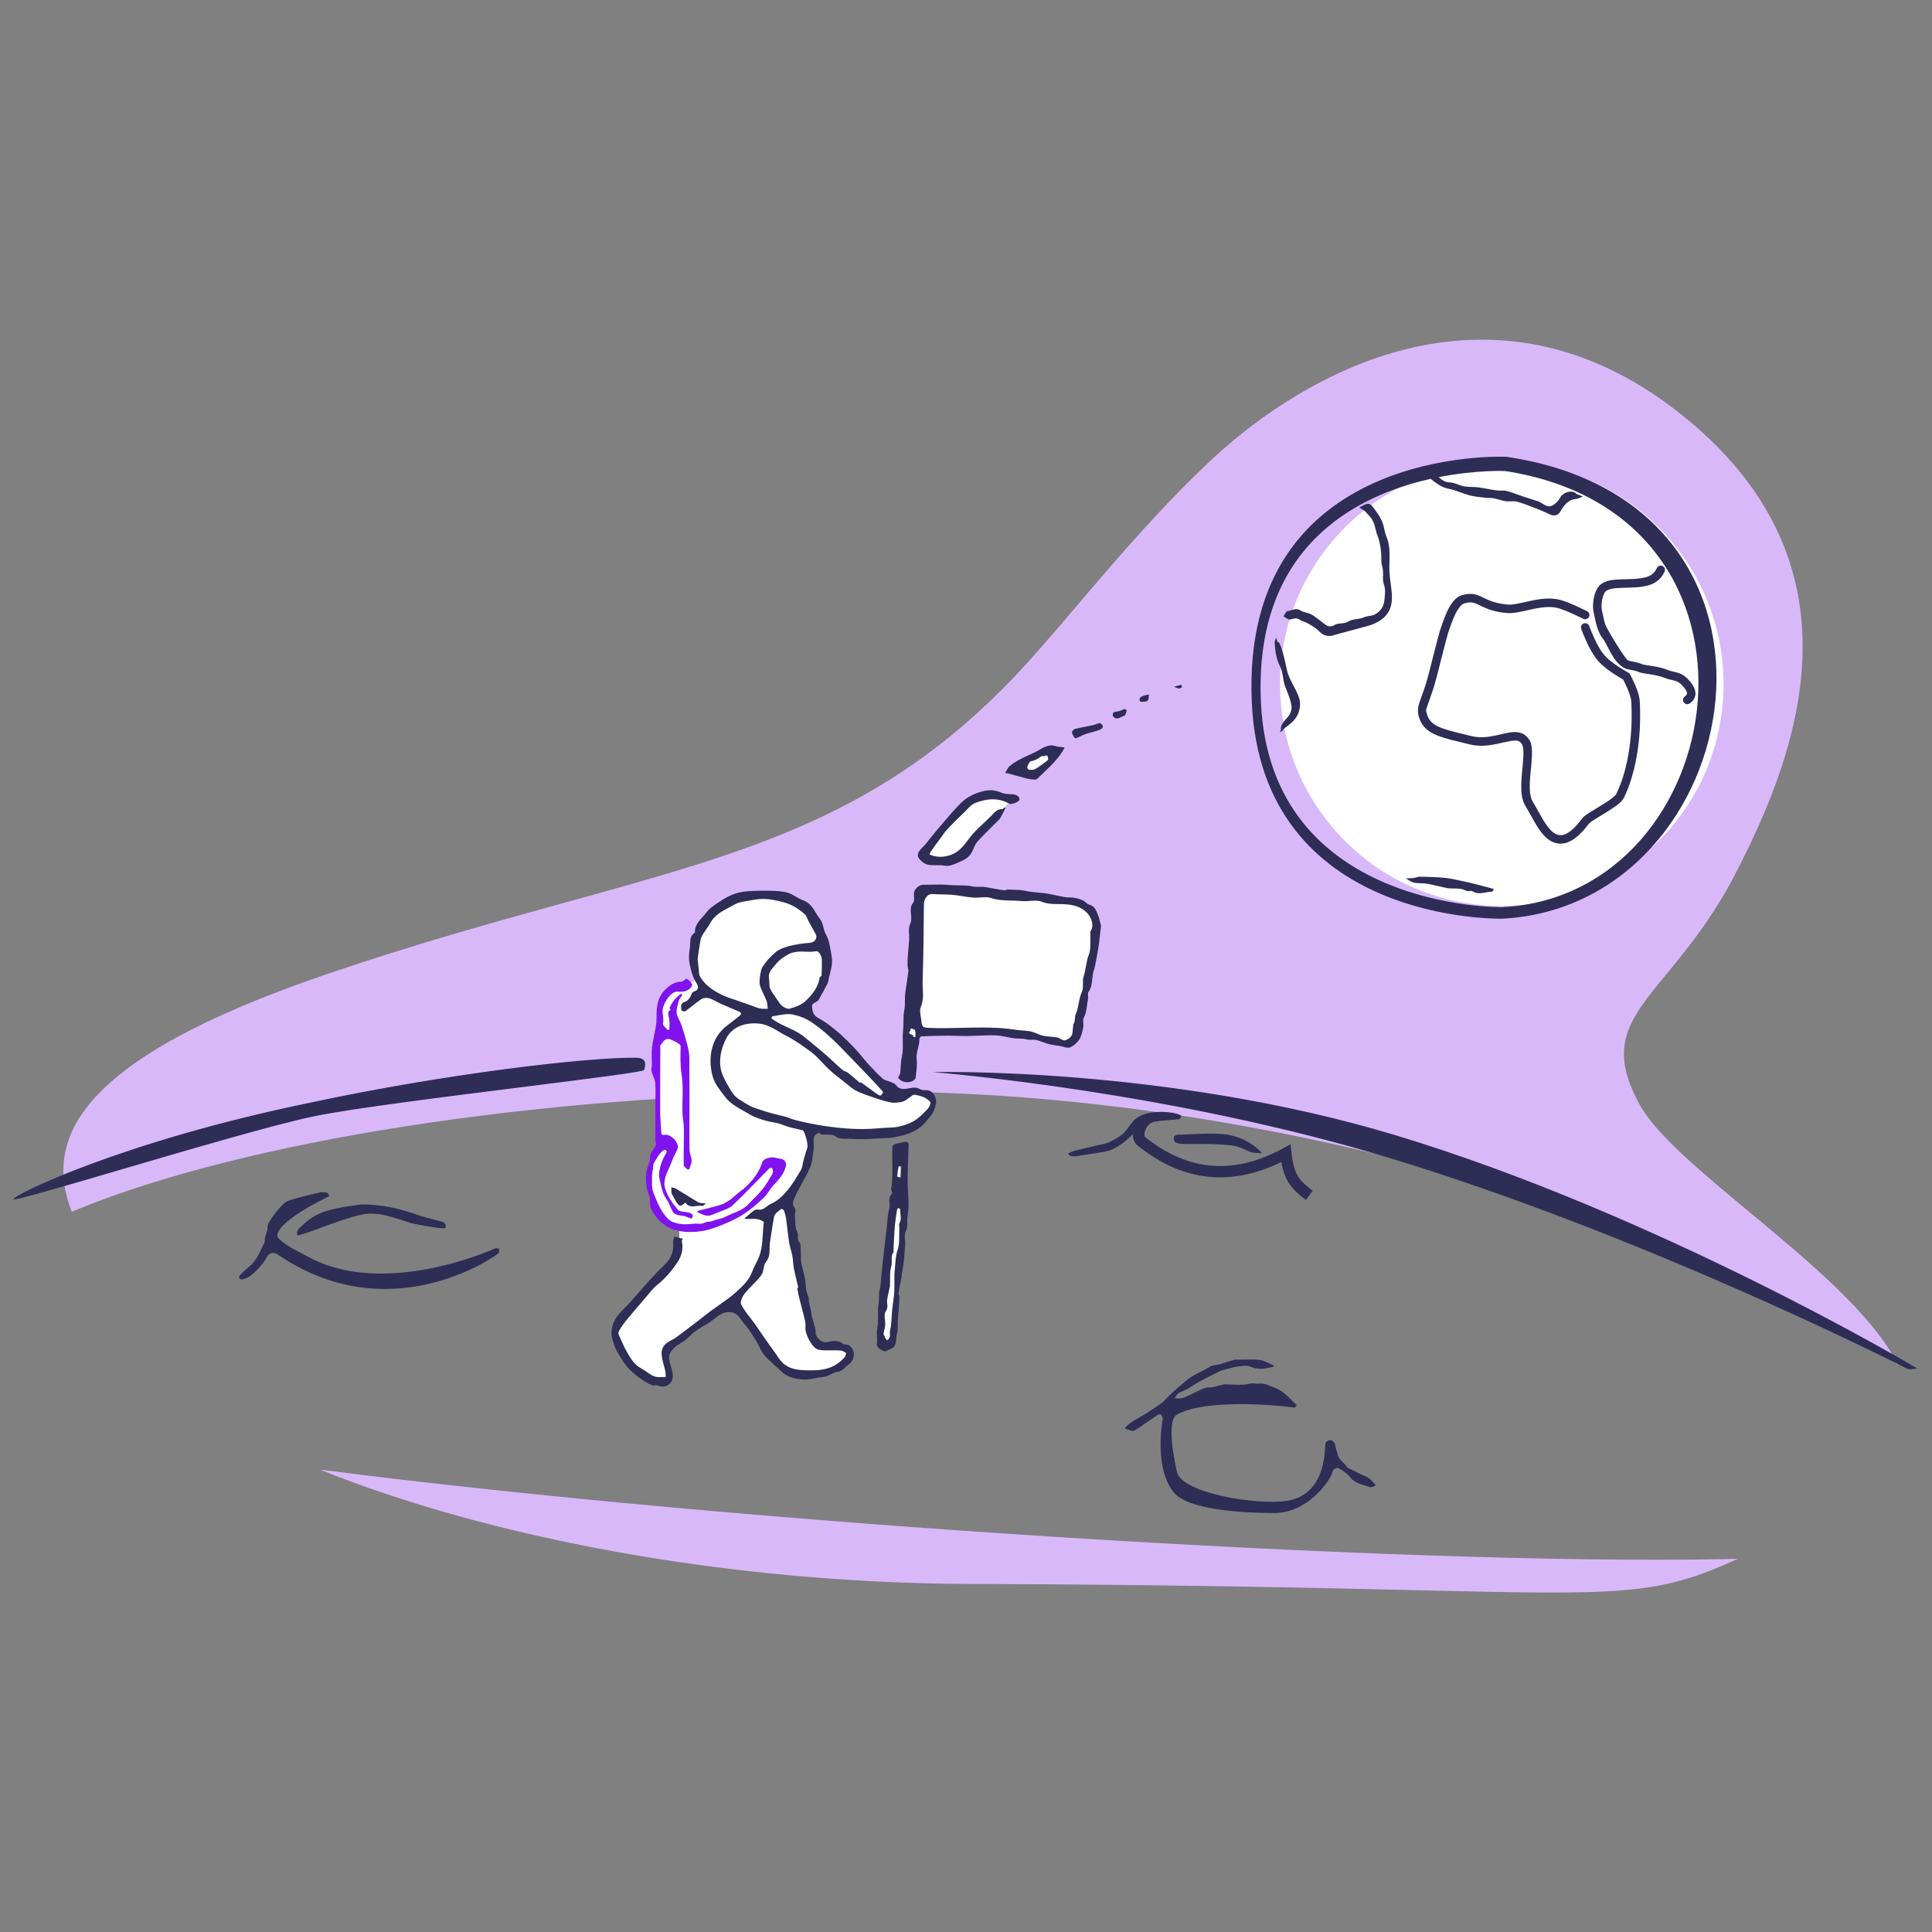 <svg width="180" height="180" viewBox="0 0 180 180" fill="none" xmlns="http://www.w3.org/2000/svg">
<rect x="0" y="0" width="180" height="180" fill="#808080" stroke="none"/>
<path d="M161.677 81.418C167.758 69.687 174.056 52.308 156.42 38.443C138.783 24.577 121.365 35.013 113.172 42.558C108.444 46.912 104.141 51.962 100.372 56.385C98.175 58.963 96.16 61.328 94.348 63.217C82.141 75.948 69.87 79.335 52.757 84.059C46.086 85.901 38.679 87.945 30.254 90.826C7.326 98.665 4.027 106.041 6.682 112.897C7.532 112.541 8.424 112.188 9.354 111.841C24.838 106.066 51.227 101.71 81.848 101.71C120.949 101.71 161.613 115.839 176.828 127.157C174.509 122.493 168.49 117.493 162.981 112.916C158.496 109.19 154.348 105.744 152.809 102.989C149.728 97.473 151.782 94.979 155.26 90.754C157.174 88.43 159.519 85.582 161.677 81.418Z" fill="#D9B8FA"/>
<path d="M161.903 145.234L161.696 145.239L160.784 145.258C130.371 145.846 68.85 141.962 29.822 136.923C29.821 136.923 29.82 136.923 29.82 136.922L29.815 136.922C29.817 136.923 29.819 136.923 29.822 136.923C45.486 143.243 67.718 147.508 90.534 147.574C109.411 147.627 122.377 147.931 131.654 148.149C151.131 148.605 154.343 148.681 161.847 145.26L161.903 145.234Z" fill="#D9B8FA"/>
<path fill-rule="evenodd" clip-rule="evenodd" d="M83.662 107.006L84.408 107.054L83.303 124.766L82.771 125.436L81.953 124.875L83.662 107.006Z" fill="white"/>
<ellipse cx="139.919" cy="63.745" rx="20.659" ry="20.659" fill="white"/>
<path fill-rule="evenodd" clip-rule="evenodd" d="M85.837 83.877C85.837 83.877 85.791 82.692 87.204 82.622C88.615 82.552 100.145 83.877 100.145 83.877C100.145 83.877 102.627 84.234 102.217 87.022C101.806 89.81 100.308 96.235 100.308 96.235C100.308 96.235 100.484 97.334 98.683 97.043C96.881 96.751 91.532 95.36 85.837 96.243C85.837 96.243 84.897 96.353 84.924 100.353L84.408 100.258C84.408 100.258 85.161 84.999 85.837 83.877Z" fill="white"/>
<path fill-rule="evenodd" clip-rule="evenodd" d="M94.3 74.443C94.3 74.443 94.412 74.324 94.3 74.443C93.848 74.928 93.463 75.36 93.216 75.671C92.032 77.159 90.447 78.57 89.807 79.648C89.807 79.648 86.973 80.939 85.838 79.597C85.838 79.597 88.441 76.183 90.506 74.657C90.506 74.657 92.512 73.67 94.3 74.443ZM96.501 72.166L94.405 71.558C94.405 71.558 96.53 70.234 97.708 69.732L98.683 69.997C98.683 69.997 97.675 70.982 96.501 72.166C96.501 72.166 96.471 72.198 96.501 72.166Z" fill="white"/>
<path fill-rule="evenodd" clip-rule="evenodd" d="M61.71 128.959C61.71 128.959 58.024 128.142 57.147 123.927C57.147 123.927 57.818 122.711 60.452 119.896C60.452 119.896 63.782 117.758 63.234 114.369C63.234 114.369 59.601 113.428 60.816 107.908L61.591 106.494C61.591 106.494 60.733 100.366 61.46 96.738C61.46 96.738 60.788 92.11 63.587 91.778C63.587 91.778 64.764 91.605 64.894 91.144C64.894 91.144 63.17 86.369 68.218 84.054C73.264 81.74 77.19 85.726 77.032 89.975C77.032 89.975 76.595 92.883 74.814 94.184C74.814 94.184 78.639 96.577 80.768 99.722C80.768 99.722 83.149 102.191 84.195 101.775C84.195 101.775 87.386 101.705 86.952 102.821C86.518 103.935 86.212 105.532 81.54 105.775C81.54 105.775 77.022 105.196 75.844 105.163L75.016 104.873C75.016 104.873 76.036 107.035 74.927 109.097C73.818 111.157 73.012 111.871 73.131 112.271L75.587 123.755C75.587 123.755 75.41 125.694 77.58 125.354C79.751 125.013 79.175 126.339 78.743 126.656C78.31 126.975 74.733 130.034 71.731 126.133C68.729 122.231 68.288 121.429 68.288 121.429L62.285 125.632C62.285 125.632 61.818 126.085 62.158 127.14C62.158 127.14 62.807 128.703 61.71 128.959Z" fill="white"/>
<path fill-rule="evenodd" clip-rule="evenodd" d="M116.627 65.419C115.556 41.381 140.299 42.551 140.352 42.559C169.893 46.928 162.862 84.405 139.968 85.591C139.952 85.591 117.55 86.161 116.627 65.419ZM117.475 65.39C116.83 50.912 126.372 46.157 133.302 44.61C133.325 44.634 133.356 44.661 133.391 44.689C133.868 45.068 134.34 45.417 134.98 45.54C135.356 45.612 135.719 45.744 136.083 45.875C136.363 45.977 136.644 46.078 136.931 46.153C137.311 46.252 137.706 46.296 138.1 46.34L138.1 46.34C138.213 46.352 138.327 46.365 138.44 46.379C138.544 46.392 138.651 46.393 138.757 46.393C138.891 46.394 139.024 46.395 139.153 46.42C139.324 46.454 139.492 46.502 139.66 46.55C139.868 46.609 140.076 46.669 140.288 46.7C140.439 46.723 140.595 46.715 140.751 46.707C140.937 46.698 141.123 46.689 141.297 46.731C141.753 46.843 142.196 47.016 142.638 47.187C142.7 47.211 142.763 47.235 142.825 47.259L142.924 47.298C143.392 47.478 143.863 47.659 144.308 47.888C144.735 48.107 145.133 48.064 145.361 47.681C145.707 47.097 146.071 46.554 146.842 46.483C146.992 46.469 147.137 46.405 147.282 46.342C147.348 46.313 147.414 46.284 147.48 46.26L147.401 46.229L147.4 46.228L147.4 46.228C147.209 46.153 147.019 46.078 146.829 46.001C146.825 46 146.826 45.99 146.827 45.98C146.828 45.968 146.829 45.955 146.824 45.951C146.364 45.615 145.601 45.89 145.343 46.385C145.185 46.69 144.879 46.992 144.566 47.124C144.247 47.26 143.978 47.092 143.694 46.914C143.576 46.841 143.456 46.766 143.329 46.71C142.784 46.547 142.292 46.386 141.803 46.221C141.649 46.169 141.496 46.113 141.343 46.058C141.017 45.94 140.692 45.821 140.357 45.738C140.19 45.697 140.012 45.7 139.833 45.703C139.694 45.705 139.555 45.707 139.419 45.689C139.151 45.651 138.885 45.602 138.618 45.553C138.323 45.498 138.027 45.443 137.73 45.405C137.532 45.38 137.331 45.374 137.129 45.368C136.802 45.359 136.476 45.35 136.175 45.257C136.065 45.223 135.958 45.184 135.852 45.145C135.573 45.042 135.298 44.94 134.972 44.936C134.684 44.931 134.347 44.733 134.124 44.524C134.096 44.497 134.068 44.474 134.041 44.455C137.55 43.764 140.222 43.882 140.238 43.885C166.948 48.02 161.45 83.406 139.968 84.519C139.953 84.52 118.342 84.853 117.475 65.39ZM57.217 125.295L57.24 125.36C57.379 125.767 57.615 126.14 57.859 126.523C57.954 126.673 58.05 126.825 58.142 126.98C58.201 127.053 58.255 127.124 58.306 127.192L58.307 127.192C58.4 127.316 58.487 127.431 58.59 127.531C59.241 128.166 59.952 128.722 60.797 129.076C60.854 129.1 60.927 129.086 61 129.072C61.073 129.058 61.145 129.044 61.202 129.068C61.961 129.404 62.714 128.973 62.684 128.136C62.673 127.849 62.587 127.565 62.501 127.279C62.44 127.08 62.38 126.88 62.344 126.678C62.308 126.468 62.345 126.199 62.453 126.02C62.737 125.55 63.187 125.264 63.661 124.986C63.885 124.854 64.075 124.668 64.266 124.481L64.266 124.48L64.267 124.48C64.416 124.334 64.565 124.188 64.731 124.067C64.995 123.875 65.275 123.707 65.555 123.538L65.555 123.538C65.76 123.415 65.966 123.291 66.164 123.159C66.301 123.067 66.429 122.966 66.558 122.864L66.558 122.864L66.558 122.864C66.86 122.624 67.162 122.384 67.571 122.282C68.09 122.153 68.631 122.317 68.94 122.8C69.072 123.006 69.229 123.197 69.386 123.388C69.506 123.533 69.625 123.678 69.734 123.83C69.997 124.198 70.245 124.579 70.477 124.968C70.57 125.124 70.651 125.289 70.732 125.454C70.873 125.74 71.013 126.025 71.214 126.259C71.488 126.578 71.803 126.861 72.119 127.145C72.333 127.337 72.548 127.53 72.75 127.734C73.319 128.309 74.053 128.46 74.795 128.523C75.176 128.555 75.562 128.48 75.939 128.407C76.175 128.361 76.407 128.316 76.633 128.298C76.932 128.275 77.169 128.157 77.403 128.041C77.62 127.934 77.834 127.828 78.089 127.802C78.328 127.778 78.549 127.575 78.77 127.373C78.869 127.282 78.968 127.192 79.068 127.117C79.701 126.646 79.722 125.772 79.089 125.328C79.024 125.283 78.928 125.279 78.833 125.276C78.735 125.272 78.637 125.268 78.576 125.218C78.088 124.82 77.567 124.926 77.033 125.041C76.561 125.143 75.987 124.621 75.994 124.141C75.997 123.946 75.945 123.748 75.893 123.554C75.88 123.504 75.867 123.454 75.855 123.404C75.825 123.281 75.787 123.159 75.749 123.037C75.681 122.818 75.614 122.6 75.592 122.378C75.573 122.183 75.525 121.994 75.478 121.806C75.415 121.559 75.353 121.312 75.354 121.048C75.355 120.89 75.294 120.734 75.232 120.576L75.232 120.576C75.187 120.459 75.141 120.342 75.119 120.223C75.088 120.052 75.076 119.876 75.063 119.701C75.05 119.519 75.037 119.338 75.003 119.159C74.957 118.919 74.897 118.681 74.837 118.443C74.768 118.174 74.7 117.905 74.653 117.632C74.618 117.43 74.618 117.222 74.618 117.014C74.618 116.879 74.618 116.744 74.608 116.609C74.603 116.531 74.602 116.445 74.602 116.359C74.601 116.116 74.6 115.866 74.478 115.728C74.328 115.559 74.335 115.383 74.341 115.204C74.347 115.055 74.352 114.903 74.267 114.751C74.106 114.46 74.096 114.082 74.087 113.708V113.707C74.084 113.567 74.08 113.427 74.069 113.293C74.061 113.199 74.072 113.094 74.083 112.991C74.102 112.816 74.12 112.645 74.042 112.545C73.756 112.181 73.921 111.819 74.043 111.551L74.063 111.506C74.262 111.063 74.499 110.637 74.736 110.211L74.736 110.211C74.99 109.754 75.244 109.298 75.452 108.821C75.645 108.377 75.706 107.87 75.766 107.373L75.766 107.373L75.766 107.372L75.766 107.372L75.766 107.372L75.766 107.372L75.767 107.372L75.767 107.372L75.767 107.372C75.779 107.272 75.791 107.173 75.804 107.075C75.827 106.898 75.821 106.715 75.814 106.534V106.534C75.807 106.331 75.799 106.129 75.834 105.933C75.858 105.795 76.048 105.676 76.21 105.575C76.234 105.56 76.257 105.545 76.28 105.531C76.296 105.52 76.333 105.553 76.377 105.591C76.428 105.637 76.49 105.69 76.541 105.697C76.688 105.716 76.848 105.714 77.007 105.713C77.316 105.71 77.621 105.707 77.815 105.854C78.163 106.118 78.528 106.104 78.876 106.091C79.02 106.085 79.161 106.08 79.297 106.094C80.058 106.175 80.834 106.127 81.61 106.079L81.61 106.079L81.61 106.079L81.61 106.079L81.61 106.079L81.611 106.079L81.611 106.079L81.611 106.079L81.611 106.079L81.611 106.079L81.611 106.079L81.612 106.079L81.612 106.079L81.612 106.079L81.612 106.079L81.612 106.079L81.612 106.079L81.612 106.079L81.613 106.079L81.613 106.079L81.613 106.079C81.917 106.06 82.221 106.042 82.523 106.031C82.724 106.024 82.926 106.016 83.124 105.984C84.107 105.825 85.073 105.596 85.851 104.931C86.091 104.726 86.292 104.475 86.494 104.225C86.578 104.12 86.663 104.015 86.75 103.914C86.982 103.644 87.069 103.336 87.168 102.985C87.35 102.334 86.944 101.518 86.24 101.57C85.951 101.592 85.755 101.501 85.522 101.389C85.383 101.322 85.196 101.321 85.036 101.339C84.925 101.352 84.813 101.373 84.702 101.394C84.25 101.48 83.803 101.566 83.44 101.058C83.364 100.952 83.215 100.895 83.071 100.84L83.071 100.84C83.029 100.824 82.987 100.808 82.948 100.791C82.867 100.756 82.779 100.73 82.691 100.704C82.534 100.658 82.379 100.613 82.268 100.515C81.812 100.114 81.388 99.674 80.977 99.226C80.767 98.997 80.568 98.757 80.369 98.518C80.164 98.27 79.958 98.022 79.74 97.786C79.31 97.32 78.861 96.871 78.395 96.441C78.012 96.089 77.604 95.761 77.186 95.451C76.882 95.226 76.555 95.031 76.228 94.837L76.228 94.837L76.135 94.781C75.703 94.523 75.667 94.07 75.658 93.663C75.656 93.568 75.825 93.469 75.995 93.369C76.073 93.324 76.151 93.278 76.213 93.232C76.227 93.222 76.242 93.209 76.251 93.194C76.323 93.063 76.395 92.932 76.467 92.802C76.681 92.417 76.894 92.032 77.097 91.641C77.149 91.54 77.17 91.421 77.19 91.303C77.198 91.26 77.206 91.216 77.215 91.174C77.247 91.025 77.284 90.875 77.322 90.725C77.42 90.333 77.519 89.941 77.523 89.548C77.525 89.354 77.485 89.093 77.447 88.865C77.375 88.435 77.299 88.002 77.181 87.582C77.139 87.431 77.066 87.29 76.992 87.148L76.992 87.148C76.937 87.04 76.881 86.932 76.838 86.819C76.786 86.681 76.749 86.533 76.711 86.385C76.641 86.109 76.572 85.834 76.409 85.634C76.261 85.453 76.137 85.25 76.013 85.046C75.724 84.573 75.434 84.097 74.834 83.883C74.593 83.797 74.363 83.665 74.135 83.533C73.83 83.356 73.528 83.181 73.201 83.121C72.359 82.964 71.477 82.978 70.612 82.993C69.931 83.004 69.224 83.034 68.582 83.23C68.119 83.372 67.652 83.6 67.209 83.897C67.128 83.951 67.046 84.005 66.963 84.059C66.54 84.335 66.108 84.617 65.831 84.989C65.725 85.132 65.602 85.269 65.477 85.407C65.103 85.824 64.718 86.252 64.743 86.894C64.322 87.134 64.31 87.547 64.299 87.929C64.295 88.049 64.292 88.166 64.276 88.273L64.274 88.286C64.209 88.732 64.138 89.211 64.241 89.739C64.366 90.385 64.508 90.965 64.846 91.52C65.045 91.849 65.21 92.197 64.657 92.38C64.579 92.406 64.484 92.472 64.458 92.543C64.326 92.901 64.148 93.226 63.769 93.354C63.42 93.471 63.446 93.715 63.472 93.955L63.472 93.955C63.478 94.016 63.485 94.077 63.485 94.136C63.485 94.167 63.777 94.267 63.848 94.216C64.064 94.061 64.273 93.896 64.482 93.731C64.768 93.504 65.054 93.277 65.359 93.078C65.542 92.958 65.866 92.941 66.085 93.009C66.321 93.084 66.543 93.202 66.766 93.32L66.766 93.32L66.766 93.32L66.766 93.32L66.767 93.32L66.767 93.32L66.767 93.32L66.767 93.32L66.767 93.32L66.767 93.32L66.767 93.32L66.767 93.32L66.767 93.321L66.767 93.321L66.767 93.321L66.767 93.321L66.767 93.321L66.767 93.321L66.767 93.321L66.768 93.321L66.768 93.321C66.903 93.393 67.038 93.465 67.177 93.527C67.536 93.688 67.898 93.84 68.26 93.993C68.45 94.073 68.639 94.153 68.828 94.234C69.074 94.339 69.119 94.478 68.89 94.656C68.819 94.711 68.748 94.766 68.677 94.821L68.533 94.933C68.224 95.171 67.915 95.41 67.611 95.655C66.768 96.334 66.344 97.276 66.228 98.297C66.148 99.002 66.227 99.778 66.452 100.449C66.63 100.98 66.994 101.456 67.349 101.921C67.413 102.004 67.476 102.087 67.538 102.17C67.999 102.785 68.654 103.15 69.307 103.513C69.493 103.617 69.68 103.721 69.861 103.83C70.281 104.083 70.767 104.238 71.24 104.385C71.472 104.457 71.713 104.501 71.954 104.545C72.147 104.581 72.339 104.616 72.528 104.666C72.701 104.711 72.868 104.775 73.036 104.838C73.192 104.898 73.348 104.957 73.508 105.001C73.797 105.082 74.089 105.147 74.382 105.213C74.528 105.246 74.673 105.279 74.819 105.313C74.822 105.314 74.822 105.322 74.823 105.332V105.332C74.824 105.343 74.825 105.356 74.831 105.36C75.025 105.515 75.299 106.676 75.224 106.901C75.087 107.308 74.971 107.723 74.855 108.138L74.855 108.138L74.831 108.222C74.806 108.312 74.79 108.406 74.775 108.5C74.746 108.669 74.718 108.838 74.636 108.976L74.558 109.107C74.201 109.712 73.839 110.324 73.395 110.862C72.953 111.398 72.437 111.903 71.778 112.184C71.65 112.239 71.539 112.324 71.428 112.409C71.199 112.585 70.966 112.763 70.563 112.693C70.347 112.655 70.082 112.891 69.818 113.125C69.702 113.229 69.585 113.332 69.474 113.412C69.447 113.431 69.426 113.46 69.406 113.489C69.396 113.502 69.387 113.514 69.378 113.526C69.384 113.528 69.39 113.53 69.396 113.532C69.405 113.536 69.415 113.539 69.425 113.543C69.458 113.556 69.49 113.568 69.523 113.568C69.636 113.569 69.75 113.566 69.864 113.563L69.864 113.563C70.098 113.557 70.331 113.55 70.559 113.583C70.78 113.615 71.175 113.8 71.165 113.87C71.113 114.235 71.091 114.602 71.07 114.97C71.036 115.559 71.001 116.151 70.837 116.742C70.734 117.113 70.566 117.447 70.399 117.779L70.399 117.779L70.399 117.779L70.399 117.779L70.399 117.779L70.399 117.779L70.399 117.78L70.399 117.78L70.399 117.78L70.399 117.78L70.399 117.78L70.399 117.78L70.398 117.78C70.272 118.031 70.146 118.282 70.049 118.546C69.794 119.245 69.17 119.857 68.59 120.376C68.094 120.821 67.543 121.205 66.993 121.589L66.993 121.59C66.719 121.781 66.444 121.973 66.176 122.172C65.858 122.41 65.546 122.656 65.234 122.902C65.052 123.045 64.871 123.188 64.688 123.329L64.633 123.372L64.633 123.372L64.633 123.372L64.632 123.372L64.632 123.372L64.632 123.372L64.632 123.372L64.632 123.373L64.631 123.373L64.631 123.373C64.352 123.588 64.073 123.803 63.787 124.01C63.67 124.094 63.556 124.182 63.441 124.271C63.141 124.502 62.841 124.734 62.505 124.889C61.967 125.139 61.635 125.547 61.639 126.067C61.642 126.447 61.745 126.826 61.849 127.206C61.9 127.396 61.952 127.585 61.992 127.776C62.015 127.89 62.017 128.008 62.018 128.127C62.019 128.181 62.02 128.235 62.023 128.289C61.913 128.286 61.801 128.291 61.688 128.296C61.434 128.308 61.18 128.319 60.964 128.234C60.704 128.131 60.47 127.97 60.235 127.807C60.07 127.693 59.904 127.579 59.73 127.485C59.102 127.147 58.756 126.572 58.425 125.99C58.189 125.573 57.992 125.133 57.796 124.695L57.796 124.695L57.795 124.695L57.795 124.695L57.795 124.695L57.795 124.695L57.795 124.694L57.795 124.694L57.795 124.694L57.795 124.694L57.795 124.694L57.795 124.694L57.795 124.694L57.795 124.694L57.795 124.694L57.795 124.694L57.795 124.694L57.795 124.694L57.795 124.694L57.768 124.634L57.747 124.586C57.669 124.415 57.57 124.196 57.63 124.079C57.828 123.694 58.087 123.335 58.363 122.998C58.91 122.33 59.473 121.677 60.037 121.023L60.037 121.023L60.037 121.022L60.232 120.796C60.313 120.702 60.392 120.606 60.471 120.509C60.699 120.23 60.928 119.95 61.205 119.731C61.963 119.131 62.57 118.424 63.102 117.621C63.517 116.995 63.679 116.366 63.525 115.64C63.515 115.594 63.545 115.54 63.576 115.486L63.588 115.464C63.598 115.446 63.607 115.428 63.614 115.41L63.452 115.369L63.224 115.311C63.091 115.277 62.957 115.243 62.824 115.209C62.811 115.263 62.794 115.317 62.776 115.371L62.776 115.371C62.738 115.489 62.7 115.607 62.711 115.72C62.804 116.603 62.522 117.263 61.854 117.904C60.997 118.726 60.211 119.622 59.425 120.518L59.425 120.518L59.425 120.518L59.425 120.518L59.424 120.518L59.424 120.518L59.424 120.518L59.424 120.518L59.424 120.518L59.424 120.519L59.424 120.519L59.424 120.519L59.424 120.519L59.424 120.519L59.424 120.519L59.424 120.519L59.424 120.519L59.423 120.519L59.423 120.519L59.423 120.519L59.423 120.519L59.423 120.519L59.423 120.52L59.423 120.52L59.423 120.52L59.423 120.52L59.422 120.52L59.422 120.52L59.422 120.521L59.422 120.521L59.422 120.521L59.422 120.521L59.422 120.521L59.422 120.521L59.421 120.522L59.421 120.522L59.421 120.522C59.16 120.819 58.899 121.116 58.636 121.411C58.496 121.568 58.348 121.715 58.201 121.862L58.2 121.863L58.2 121.863L58.2 121.863L58.2 121.863C57.695 122.369 57.195 122.869 57.022 123.704C56.89 124.342 57.05 124.809 57.217 125.295ZM81.863 105.118C81.641 105.135 81.419 105.152 81.194 105.165C77.815 105.36 73.986 104.36 73.716 104.235C73.422 104.098 73.099 104.021 72.777 103.943C72.649 103.913 72.521 103.882 72.395 103.848C72.286 103.818 72.176 103.791 72.066 103.764C71.894 103.721 71.722 103.678 71.553 103.626C71.098 103.486 70.646 103.337 70.197 103.179C70.036 103.123 69.88 103.043 69.734 102.954C69.627 102.888 69.517 102.825 69.408 102.762C69.103 102.586 68.797 102.41 68.544 102.177C68.293 101.945 68.111 101.633 67.933 101.327C67.9 101.27 67.867 101.214 67.835 101.159C67.638 100.83 67.46 100.483 67.317 100.13C66.716 98.647 67.469 97.045 67.785 96.53C68.186 95.879 68.931 95.521 69.539 95.411C70.06 95.317 70.749 95.295 71.38 95.513C71.815 95.663 72.194 95.89 72.57 96.116C72.794 96.25 73.017 96.384 73.25 96.501C74.035 96.894 74.738 97.404 75.435 97.91L75.517 97.969C75.919 98.261 76.265 98.629 76.611 98.998C76.824 99.224 77.037 99.451 77.264 99.661C77.615 99.986 77.994 100.281 78.373 100.576L78.373 100.576L78.375 100.578C78.464 100.647 78.553 100.717 78.642 100.786C78.736 100.86 78.828 100.937 78.921 101.013C79.201 101.244 79.483 101.477 79.799 101.638C80.2 101.843 80.632 101.99 81.063 102.136L81.063 102.136L81.063 102.136C81.201 102.183 81.339 102.23 81.476 102.279C81.808 102.397 82.144 102.509 82.486 102.593C82.524 102.603 82.562 102.612 82.601 102.622L82.601 102.622C82.868 102.69 83.145 102.76 83.409 102.738C84.178 102.675 84.214 102.648 84.854 102.161L84.962 102.079C85.04 102.02 85.169 101.978 85.259 101.996C85.79 102.107 86.334 102.241 86.677 102.683C86.752 102.778 86.573 103.167 86.417 103.329L86.329 103.419L86.329 103.419C85.861 103.903 85.404 104.377 84.725 104.655C84.136 104.898 83.578 105.036 82.959 105.053C82.593 105.063 82.229 105.091 81.863 105.118ZM65.121 90.546L65.121 90.546C65.117 90.49 65.114 90.435 65.108 90.382C65.079 90.144 65.054 89.905 65.029 89.666L65.014 89.532L64.997 89.372C65.057 88.874 65.11 88.486 65.18 88.099C65.192 88.03 65.203 87.96 65.213 87.889C65.247 87.661 65.281 87.431 65.382 87.238C65.497 87.017 65.641 86.811 65.785 86.605L65.785 86.605C65.923 86.408 66.061 86.21 66.174 85.999C66.558 85.281 67.223 84.926 67.879 84.576C68.055 84.482 68.231 84.388 68.4 84.288C68.763 84.073 69.215 84.002 69.661 83.933C69.805 83.91 69.948 83.888 70.087 83.861C70.453 83.79 70.832 83.746 71.205 83.753C71.801 83.765 72.375 83.902 72.959 84.049C73.753 84.248 74.391 84.656 74.975 85.176C75.094 85.282 75.164 85.445 75.233 85.608L75.233 85.608C75.267 85.687 75.301 85.767 75.341 85.84C75.424 85.992 75.507 86.142 75.591 86.294L75.591 86.294L75.591 86.294L75.591 86.294L75.592 86.294L75.592 86.294L75.592 86.294L75.592 86.294L75.592 86.294L75.592 86.294L75.592 86.294L75.592 86.294L75.592 86.294L75.592 86.295L75.592 86.295L75.592 86.295L75.592 86.295L75.592 86.295L75.592 86.295L75.592 86.295L75.592 86.295C75.733 86.548 75.873 86.8 76.007 87.056C76.195 87.413 75.882 87.816 75.469 87.837C75.18 87.853 73.042 88.034 72.27 88.71C71.612 89.287 71.452 89.509 71.194 89.866C71.149 89.928 71.102 89.994 71.048 90.066C70.859 90.323 70.698 91.5 70.801 91.813C70.891 92.088 71.015 92.352 71.139 92.615L71.139 92.615L71.139 92.616L71.139 92.616L71.139 92.616L71.139 92.616L71.139 92.616L71.139 92.616L71.139 92.616L71.139 92.616L71.139 92.616L71.139 92.616L71.139 92.617L71.139 92.617L71.139 92.617L71.139 92.617L71.139 92.617L71.139 92.617L71.139 92.617L71.139 92.617L71.14 92.617C71.238 92.827 71.337 93.037 71.418 93.253C71.477 93.408 71.491 93.58 71.505 93.752C71.511 93.83 71.518 93.908 71.528 93.984C71.453 93.982 71.376 93.983 71.3 93.984C71.128 93.986 70.955 93.988 70.789 93.954C70.605 93.917 70.427 93.847 70.25 93.777L70.25 93.777C70.17 93.746 70.091 93.715 70.011 93.687L69.622 93.549L68.995 93.328L68.983 93.324L68.464 93.141C68.352 93.102 68.24 93.065 68.127 93.029C67.879 92.949 67.632 92.869 67.398 92.758C66.519 92.34 65.696 91.835 65.202 90.951C65.138 90.837 65.129 90.691 65.121 90.546ZM74.197 119.209L74.197 119.21C74.252 119.435 74.306 119.659 74.356 119.885C74.364 119.922 74.339 119.966 74.315 120.01C74.309 120.021 74.303 120.031 74.297 120.042C74.292 120.051 74.287 120.061 74.284 120.071C74.356 120.483 74.425 120.788 74.503 121.091C74.558 121.305 74.614 121.518 74.671 121.731L74.671 121.734C74.78 122.144 74.888 122.554 74.985 122.967C75.038 123.196 75.064 123.444 75.041 123.677C74.981 124.304 75.705 125.664 76.282 125.758C76.675 125.822 77.079 125.816 77.483 125.81H77.483H77.483H77.484H77.484H77.484H77.484H77.484H77.484H77.484H77.484H77.485H77.485H77.485H77.485H77.485H77.485H77.485H77.486H77.486H77.486C77.735 125.807 77.985 125.803 78.233 125.816C78.429 125.826 78.641 125.917 78.797 126.035C78.846 126.073 78.784 126.36 78.692 126.459C78.479 126.692 78.234 126.905 77.972 127.081C77.043 127.706 75.984 127.696 74.928 127.66C73.994 127.628 73.143 127.414 72.577 126.564C72.311 126.166 72.031 125.778 71.75 125.39L71.75 125.39L71.75 125.389L71.75 125.389L71.75 125.389L71.749 125.389L71.749 125.389L71.749 125.389L71.749 125.389L71.749 125.388L71.749 125.388L71.749 125.388L71.749 125.388L71.749 125.388L71.749 125.388L71.749 125.388L71.749 125.387L71.748 125.387L71.748 125.387L71.748 125.387L71.748 125.387L71.748 125.386L71.747 125.386L71.747 125.385L71.746 125.385L71.746 125.384L71.746 125.383L71.745 125.383L71.745 125.382L71.744 125.382L71.744 125.381L71.744 125.381L71.743 125.38L71.743 125.379L71.742 125.379C71.57 125.141 71.399 124.903 71.23 124.663C71.088 124.46 70.95 124.254 70.811 124.048L70.811 124.048L70.81 124.047L70.81 124.047L70.81 124.046L70.81 124.046L70.81 124.046L70.81 124.046L70.809 124.046L70.809 124.046L70.809 124.046L70.809 124.045L70.809 124.045L70.809 124.045L70.809 124.045L70.809 124.045L70.809 124.045L70.808 124.044L70.808 124.044L70.808 124.044L70.808 124.044L70.808 124.044L70.808 124.044C70.639 123.792 70.47 123.541 70.294 123.294C70.161 123.108 70.019 122.926 69.877 122.744C69.572 122.352 69.268 121.961 69.048 121.527C68.933 121.301 69.164 120.796 69.376 120.528C69.601 120.243 69.856 119.981 70.112 119.719C70.403 119.42 70.694 119.122 70.94 118.789C71.059 118.629 71.1 118.409 71.141 118.19C71.184 117.96 71.227 117.732 71.359 117.576C71.695 117.181 71.699 116.741 71.704 116.308C71.706 116.121 71.707 115.936 71.736 115.756C71.778 115.495 71.816 115.233 71.855 114.97L71.855 114.97C71.936 114.42 72.017 113.869 72.125 113.327C72.165 113.128 72.378 112.959 72.583 112.797L72.583 112.797C72.652 112.743 72.719 112.69 72.779 112.636C72.806 112.612 73.015 112.708 73.042 112.784C73.134 113.037 73.204 113.304 73.242 113.571C73.287 113.889 73.324 114.209 73.362 114.528L73.362 114.528L73.362 114.529L73.362 114.529L73.362 114.529L73.362 114.529L73.362 114.53L73.362 114.53L73.362 114.53L73.362 114.53L73.362 114.53L73.362 114.531L73.362 114.531L73.362 114.531L73.362 114.531L73.362 114.532L73.362 114.532L73.362 114.532L73.362 114.532L73.362 114.532C73.411 114.952 73.46 115.371 73.526 115.788C73.559 116.004 73.619 116.215 73.679 116.427L73.679 116.427L73.679 116.427L73.679 116.427L73.679 116.427L73.679 116.428L73.679 116.428L73.679 116.428L73.679 116.428L73.679 116.428L73.679 116.428L73.679 116.428L73.679 116.428L73.679 116.428L73.679 116.429L73.679 116.429L73.679 116.429L73.679 116.429L73.679 116.429L73.68 116.429L73.68 116.429C73.732 116.616 73.785 116.802 73.82 116.992C73.855 117.18 73.871 117.372 73.888 117.564L73.888 117.564L73.888 117.564L73.888 117.564L73.888 117.564L73.888 117.564L73.888 117.564L73.888 117.565L73.888 117.565L73.888 117.565L73.888 117.565L73.888 117.565L73.888 117.565L73.888 117.565L73.888 117.566L73.888 117.566L73.888 117.566L73.888 117.566L73.888 117.566L73.888 117.566L73.888 117.566V117.566C73.906 117.767 73.924 117.968 73.962 118.165C74.03 118.515 74.113 118.862 74.197 119.209ZM73.583 93.972C73.378 94.033 73.042 93.867 72.852 93.704C72.682 93.559 72.556 93.364 72.429 93.17C72.375 93.086 72.32 93.002 72.262 92.922C72.211 92.845 72.159 92.771 72.11 92.701C71.95 92.47 71.808 92.267 71.728 92.041C71.68 91.904 71.68 91.751 71.68 91.597C71.68 91.474 71.68 91.351 71.655 91.234C71.54 90.691 71.834 90.352 72.136 90.002C72.18 89.951 72.225 89.9 72.268 89.847C72.618 89.425 73.049 89.112 73.525 88.874C73.797 88.737 74.128 88.68 74.437 88.66C74.636 88.647 74.837 88.656 75.038 88.665H75.038H75.038H75.038H75.038H75.038H75.038H75.038H75.038H75.039H75.039H75.039H75.039H75.039H75.039H75.039H75.039H75.039H75.039H75.039H75.039C75.33 88.677 75.62 88.69 75.898 88.637C76.209 88.578 76.307 88.725 76.41 88.891C76.505 89.045 76.565 89.246 76.57 89.428C76.584 89.909 76.567 90.392 76.542 90.873C76.54 90.911 76.499 90.946 76.456 90.981C76.415 91.016 76.372 91.051 76.366 91.091C76.216 92.012 75.652 92.706 75.014 93.297C74.643 93.642 74.087 93.824 73.583 93.972ZM80.157 100.867C80.147 100.878 80.137 100.889 80.128 100.897C80.048 100.828 79.97 100.76 79.894 100.694L79.894 100.694C79.581 100.422 79.299 100.177 79.003 99.948C78.928 99.891 78.837 99.853 78.746 99.815C78.647 99.774 78.549 99.734 78.472 99.667C78.212 99.442 77.96 99.208 77.708 98.973C77.495 98.775 77.282 98.576 77.064 98.383C76.617 97.989 76.158 97.608 75.695 97.232C75.598 97.154 75.502 97.073 75.405 96.993C75.077 96.72 74.748 96.446 74.386 96.228C74.042 96.022 73.677 95.854 73.311 95.686C73.09 95.584 72.869 95.482 72.652 95.371C72.412 95.249 72.187 95.098 71.963 94.948L71.963 94.948L71.861 94.88C71.856 94.876 71.93 94.685 71.978 94.679C72.155 94.658 72.333 94.626 72.512 94.594L72.513 94.594C72.974 94.513 73.438 94.431 73.864 94.522C74.466 94.65 75.075 94.867 75.646 95.26C76.587 95.908 77.419 96.649 78.209 97.453C79.077 98.337 79.934 99.232 80.79 100.127L81.103 100.454C81.483 100.851 81.851 101.258 82.219 101.665C82.252 101.702 82.276 101.796 82.253 101.826L82.253 101.826C82.178 101.925 82.049 102.094 81.998 102.076C81.827 102.016 81.673 101.904 81.522 101.794L81.495 101.775C81.271 101.612 81.049 101.448 80.827 101.283L80.826 101.283L80.826 101.282L80.825 101.282L80.825 101.282L80.825 101.281L80.824 101.281L80.824 101.281L80.823 101.281L80.823 101.28L80.823 101.28L80.822 101.28L80.822 101.279L80.821 101.279L80.821 101.279L80.82 101.278L80.82 101.278L80.82 101.278L80.819 101.278C80.614 101.126 80.409 100.974 80.203 100.824C80.2 100.822 80.179 100.844 80.157 100.867L80.157 100.867ZM178.612 127.504C178.514 127.508 178.411 127.522 178.308 127.537C178.08 127.569 177.853 127.601 177.683 127.518C177.672 127.512 177.639 127.496 177.587 127.469C175.883 126.61 152.917 115.023 129.488 107.895C109.18 101.715 87.85 99.965 86.937 99.89L86.91 99.888C86.813 99.88 108.587 99.34 129.808 105.704C154.206 113.021 178.51 127.381 178.612 127.504ZM102.497 86.985L102.497 86.984C102.523 86.745 102.549 86.503 102.579 86.258L102.559 86.175L102.533 86.067C102.464 85.78 102.402 85.519 102.304 85.273C102.291 85.239 102.277 85.205 102.264 85.171C102.115 84.785 101.966 84.398 101.464 84.278C101.354 84.251 101.259 84.166 101.164 84.08C101.085 84.009 101.005 83.937 100.914 83.896C100.649 83.777 100.361 83.694 100.074 83.643C99.929 83.618 99.781 83.614 99.632 83.611H99.632C99.485 83.607 99.339 83.603 99.196 83.579C98.939 83.535 98.684 83.48 98.43 83.425C98.038 83.34 97.646 83.256 97.25 83.212C97.097 83.195 96.945 83.181 96.792 83.166L96.792 83.166L96.792 83.166C96.366 83.126 95.942 83.086 95.518 82.996C95.125 82.913 94.716 82.901 94.308 82.89C94.178 82.886 94.048 82.882 93.918 82.876C93.859 82.873 93.797 82.893 93.737 82.913C93.669 82.934 93.602 82.956 93.539 82.946C93.089 82.878 92.642 82.797 92.194 82.715L92.064 82.691L91.851 82.653C91.652 82.617 91.454 82.62 91.253 82.623C91.03 82.626 90.803 82.63 90.569 82.579C90.166 82.492 89.747 82.489 89.324 82.485C89.04 82.483 88.754 82.481 88.471 82.453C87.886 82.396 87.295 82.409 86.703 82.423H86.703C86.461 82.429 86.219 82.434 85.978 82.435C85.621 82.436 85.177 82.847 85.152 83.197C85.145 83.296 85.15 83.405 85.156 83.514C85.167 83.743 85.179 83.97 85.072 84.105C84.802 84.447 84.839 84.814 84.876 85.183C84.906 85.486 84.936 85.79 84.798 86.082C84.66 86.37 84.677 86.717 84.695 87.064C84.703 87.233 84.712 87.402 84.702 87.565C84.686 87.836 84.662 88.108 84.638 88.38L84.638 88.38L84.638 88.38L84.638 88.381L84.638 88.381L84.637 88.381L84.637 88.381L84.637 88.382L84.637 88.382L84.637 88.382L84.637 88.382L84.637 88.383L84.637 88.383L84.637 88.383L84.637 88.383L84.637 88.383L84.637 88.384L84.637 88.384L84.637 88.384C84.589 88.919 84.541 89.455 84.556 89.993C84.558 90.066 84.578 90.14 84.597 90.213C84.621 90.305 84.645 90.396 84.634 90.484C84.587 90.861 84.53 91.236 84.474 91.612L84.474 91.612C84.426 91.925 84.379 92.239 84.337 92.553C84.307 92.779 84.309 93.005 84.31 93.232C84.312 93.524 84.314 93.817 84.25 94.115C84.175 94.46 84.174 94.818 84.172 95.178C84.171 95.451 84.17 95.725 84.138 95.997C84.096 96.347 84.103 96.7 84.11 97.055V97.055C84.119 97.533 84.128 98.014 84.019 98.492C83.951 98.788 83.933 99.095 83.915 99.402C83.903 99.599 83.892 99.796 83.867 99.991C83.858 100.063 83.812 100.143 83.77 100.218C83.719 100.307 83.673 100.388 83.7 100.436C83.784 100.588 83.985 100.704 84.161 100.769C84.642 100.947 85.288 100.713 85.316 100.372C85.328 100.219 85.345 100.066 85.363 99.912L85.363 99.912C85.409 99.51 85.455 99.108 85.406 98.718C85.36 98.355 85.443 98.018 85.525 97.683C85.594 97.399 85.664 97.116 85.654 96.82C85.651 96.73 85.761 96.557 85.825 96.554C86.644 96.519 87.465 96.499 88.286 96.494C88.578 96.493 88.871 96.501 89.163 96.509L89.163 96.509C89.485 96.519 89.806 96.528 90.127 96.524C90.464 96.519 90.801 96.505 91.138 96.491H91.138H91.138H91.138H91.138H91.138H91.138H91.138H91.138H91.138H91.138H91.139H91.139H91.139H91.139H91.139H91.139H91.139H91.139C91.683 96.468 92.227 96.445 92.77 96.463C93.111 96.475 93.45 96.544 93.788 96.613L93.789 96.613C94.025 96.661 94.261 96.71 94.499 96.739C94.646 96.756 94.794 96.76 94.942 96.763H94.942C95.183 96.769 95.425 96.774 95.667 96.842C95.81 96.882 95.964 96.877 96.119 96.872C96.263 96.868 96.407 96.863 96.542 96.894C96.763 96.945 96.978 97.023 97.193 97.101C97.378 97.168 97.562 97.235 97.751 97.285C97.967 97.343 98.19 97.373 98.413 97.402L98.413 97.402C98.526 97.418 98.638 97.433 98.75 97.451C98.849 97.468 98.952 97.497 99.056 97.526C99.28 97.589 99.503 97.652 99.677 97.585C100.019 97.453 100.355 97.156 100.555 96.842C100.758 96.523 100.84 96.116 100.918 95.731L100.93 95.674C100.954 95.557 100.941 95.425 100.928 95.297C100.912 95.129 100.896 94.964 100.963 94.841C101.167 94.467 101.22 94.068 101.274 93.67V93.67C101.3 93.475 101.326 93.279 101.37 93.087C101.391 92.996 101.38 92.888 101.369 92.784C101.355 92.646 101.342 92.513 101.404 92.431C101.68 92.064 101.72 91.646 101.76 91.227C101.785 90.963 101.81 90.698 101.894 90.447C102.01 90.1 102.077 89.726 102.143 89.353L102.143 89.353C102.172 89.19 102.201 89.028 102.234 88.868C102.36 88.255 102.428 87.631 102.497 86.985ZM100.493 93.502C100.418 93.883 100.345 94.262 100.175 94.615C100.167 94.696 100.161 94.769 100.156 94.838C100.142 95.021 100.131 95.163 100.071 95.28C99.977 95.462 99.965 95.672 99.953 95.882C99.933 96.225 99.913 96.567 99.537 96.779C99.521 96.788 99.505 96.798 99.488 96.808C99.368 96.877 99.23 96.957 99.124 96.933C99.016 96.909 98.915 96.853 98.814 96.796C98.708 96.737 98.602 96.677 98.489 96.656C98.29 96.619 98.086 96.603 97.882 96.587C97.649 96.569 97.415 96.551 97.189 96.501C96.996 96.457 96.811 96.38 96.626 96.302C96.437 96.224 96.249 96.145 96.052 96.102C95.802 96.048 95.544 96.029 95.286 96.01L95.286 96.01L95.286 96.01L95.286 96.01L95.286 96.01L95.286 96.01L95.286 96.01L95.286 96.01L95.285 96.01L95.285 96.01L95.285 96.01L95.285 96.01L95.285 96.01L95.285 96.01L95.285 96.01L95.285 96.01L95.285 96.01L95.285 96.01C95.085 95.995 94.884 95.981 94.687 95.95C92.993 95.681 91.293 95.721 89.592 95.762C88.573 95.786 87.554 95.81 86.536 95.768C86.184 95.753 85.888 95.734 85.862 95.284C85.853 95.122 85.824 94.953 85.795 94.784L85.795 94.784C85.735 94.436 85.676 94.09 85.791 93.815C86.032 93.236 86.004 92.664 85.975 92.095C85.963 91.856 85.951 91.618 85.959 91.379C86.036 89.133 86.056 86.885 86.073 84.637C86.074 84.604 86.074 84.571 86.074 84.539C86.075 84.171 86.075 83.83 86.346 83.524C86.502 83.348 86.64 83.282 86.881 83.299C87.164 83.32 87.448 83.324 87.733 83.328C88.055 83.332 88.378 83.337 88.698 83.365C89.019 83.394 89.338 83.444 89.658 83.494C89.994 83.546 90.329 83.599 90.668 83.627C90.885 83.644 91.11 83.629 91.334 83.613C91.682 83.588 92.026 83.564 92.332 83.666C92.95 83.872 93.575 83.887 94.198 83.901C94.521 83.909 94.843 83.917 95.164 83.951C95.414 83.978 95.676 83.958 95.936 83.938C96.328 83.909 96.713 83.879 97.041 84.01C97.581 84.224 98.12 84.228 98.652 84.232C98.863 84.233 99.072 84.235 99.28 84.25C100.156 84.311 100.918 84.561 101.404 85.203C101.686 85.576 101.958 86.193 101.602 86.772C101.571 86.823 101.579 86.897 101.588 86.972C101.592 87.014 101.597 87.056 101.595 87.096C101.584 87.282 101.586 87.473 101.588 87.664C101.593 88.102 101.598 88.541 101.451 88.921C101.309 89.285 101.241 89.659 101.174 90.032C101.117 90.345 101.061 90.657 100.961 90.962C100.891 91.175 100.893 91.415 100.894 91.653C100.896 91.922 100.898 92.188 100.797 92.411C100.637 92.763 100.565 93.133 100.493 93.502ZM84.811 95.859C84.797 95.844 84.782 95.829 84.771 95.817C84.974 95.838 85.202 95.879 85.251 95.995C85.303 96.122 85.296 96.274 85.288 96.426C85.284 96.49 85.281 96.555 85.282 96.617C85.275 96.617 85.267 96.618 85.258 96.619L85.249 96.62L85.233 96.622C85.195 96.627 85.157 96.631 85.14 96.615C85.117 96.591 85.1 96.556 85.084 96.522C85.063 96.478 85.044 96.436 85.011 96.425C84.634 96.29 84.624 96.265 84.87 95.928C84.874 95.922 84.843 95.89 84.811 95.859ZM126.33 137.129L126.331 137.13L126.332 137.13C126.463 137.197 126.592 137.263 126.722 137.327C126.819 137.376 126.922 137.417 127.024 137.458L127.024 137.458C127.193 137.526 127.36 137.593 127.505 137.693C127.685 137.817 127.835 137.984 127.985 138.15C128.032 138.202 128.079 138.255 128.127 138.305C128.149 138.329 128.133 138.439 128.116 138.444C128.073 138.457 128.028 138.474 127.983 138.491C127.858 138.539 127.729 138.589 127.634 138.553C127.477 138.494 127.315 138.447 127.154 138.4C126.673 138.259 126.193 138.118 125.835 137.677C125.544 137.319 125.142 137.022 124.735 136.799C124.551 136.699 124.216 136.846 124.14 137.151C123.949 137.919 121.861 140.965 118.735 140.965C115.608 140.965 110.689 140.643 109.382 139.074C107.545 136.868 108.253 132.655 108.321 132.25L108.324 132.228C108.346 132.09 108.245 131.916 108.158 131.787C108.132 131.748 107.945 131.771 107.867 131.82C107.626 131.973 107.391 132.135 107.156 132.297L107.156 132.297L107.156 132.297L107.155 132.298C107.06 132.364 106.965 132.429 106.87 132.494C106.836 132.518 106.802 132.541 106.768 132.564C106.694 132.615 106.62 132.667 106.547 132.718L106.547 132.718C106.255 132.923 105.963 133.127 105.652 133.297C105.557 133.35 105.4 133.299 105.254 133.251L105.232 133.244C105.211 133.237 105.191 133.231 105.171 133.225L105.149 133.218L105.128 133.212C105.045 133.189 104.966 133.148 104.888 133.108C104.867 133.097 104.846 133.086 104.824 133.076L104.806 133.067L104.781 133.055C104.845 132.998 104.907 132.938 104.969 132.879C105.108 132.746 105.246 132.614 105.402 132.51C105.615 132.369 105.838 132.243 106.06 132.117C106.222 132.025 106.384 131.933 106.542 131.836C106.952 131.582 107.356 131.318 107.755 131.048C107.783 131.029 107.811 131.01 107.839 130.992L107.902 130.95C108.106 130.816 108.313 130.681 108.472 130.505C109.148 129.758 109.908 129.124 110.697 128.494C111.064 128.201 111.466 128.001 111.866 127.801C112.146 127.662 112.425 127.522 112.691 127.352C112.878 127.233 113.114 127.193 113.351 127.154C113.481 127.132 113.612 127.11 113.735 127.075C113.974 127.006 114.21 126.931 114.445 126.855L114.446 126.855L114.446 126.855L114.446 126.855L114.446 126.855L114.447 126.855L114.447 126.855L114.447 126.855L114.448 126.855L114.448 126.854L114.448 126.854L114.449 126.854L114.449 126.854L114.449 126.854L114.449 126.854L114.45 126.854L114.45 126.854L114.45 126.854C114.624 126.798 114.798 126.743 114.972 126.69C115.022 126.675 115.078 126.677 115.133 126.679C115.151 126.679 115.169 126.68 115.186 126.68C115.404 126.68 115.622 126.674 115.84 126.668H115.84C116.353 126.655 116.865 126.641 117.368 126.703C117.683 126.742 117.984 126.89 118.286 127.037C118.421 127.104 118.556 127.17 118.693 127.226L118.691 127.23L118.688 127.235C118.684 127.243 118.68 127.252 118.676 127.261L118.673 127.268C118.66 127.297 118.648 127.327 118.629 127.332C117.903 127.533 117.195 127.652 116.452 127.31C116.223 127.205 115.916 127.243 115.63 127.279H115.629H115.629H115.629C115.572 127.287 115.515 127.294 115.46 127.3C115.193 127.328 114.929 127.394 114.666 127.459C114.607 127.474 114.548 127.489 114.489 127.503C114.435 127.516 114.379 127.528 114.324 127.54C114.121 127.586 113.916 127.631 113.732 127.718C113.068 128.03 112.41 128.361 111.763 128.711C111.549 128.827 111.344 128.959 111.14 129.091C110.954 129.211 110.768 129.331 110.575 129.439C110.469 129.498 110.354 129.544 110.24 129.59C109.943 129.71 109.647 129.829 109.503 130.175C109.492 130.201 109.458 130.219 109.424 130.236C109.415 130.241 109.405 130.246 109.396 130.251C109.391 130.254 109.386 130.257 109.382 130.26C109.457 130.262 109.534 130.27 109.611 130.277H109.611H109.611H109.612H109.612C109.785 130.294 109.957 130.31 110.114 130.266C110.378 130.192 110.629 130.071 110.88 129.951L110.88 129.951C110.966 129.91 111.051 129.869 111.137 129.83C111.262 129.773 111.385 129.712 111.508 129.651L111.508 129.651C111.746 129.533 111.985 129.414 112.234 129.329C112.382 129.279 112.543 129.269 112.704 129.259H112.705C112.82 129.252 112.935 129.245 113.047 129.223C113.256 129.183 113.462 129.128 113.668 129.073C113.717 129.06 113.765 129.046 113.814 129.034C113.869 129.019 113.925 129.005 113.98 128.991C114.03 128.979 114.085 128.975 114.137 128.975C114.36 128.975 114.586 128.986 114.811 128.998L114.812 128.998H114.812C115.352 129.025 115.892 129.051 116.39 128.92C116.592 128.867 116.772 128.884 116.949 128.901C117.094 128.915 117.237 128.928 117.387 128.903C117.674 128.856 118.001 128.989 118.312 129.117C118.385 129.146 118.457 129.176 118.527 129.203C118.868 129.332 119.226 129.47 119.507 129.692C119.837 129.954 120.138 130.25 120.439 130.547L120.439 130.547C120.567 130.672 120.694 130.797 120.823 130.92C120.799 130.945 120.772 130.979 120.744 131.012C120.685 131.085 120.626 131.157 120.6 131.146C120.474 131.096 112.695 130.125 109.657 131.787C108.555 132.39 109.569 136.769 109.654 137.137L109.654 137.137L109.654 137.137L109.657 137.151C110.114 139.132 117.234 140.275 119.944 139.822C123.205 139.276 123.401 135.867 123.464 134.762C123.475 134.568 123.482 134.445 123.501 134.42C123.676 134.196 123.955 134.076 124.203 134.284C124.321 134.382 124.399 134.573 124.419 134.731C124.437 134.88 124.484 135.022 124.529 135.159L124.529 135.16C124.565 135.269 124.601 135.376 124.62 135.482C124.68 135.817 124.896 136.027 125.114 136.239C125.266 136.388 125.419 136.537 125.521 136.731C125.809 136.863 126.073 136.998 126.33 137.129L126.33 137.129ZM46.385 116.32C46.283 116.297 46.181 116.274 46.113 116.312C45.875 116.445 35.774 120.964 28.721 117.098C28.635 117.05 28.511 116.986 28.362 116.909C27.479 116.453 25.73 115.549 25.834 115.036C26.12 113.641 30.111 111.724 30.63 111.474L30.631 111.474L30.633 111.473L30.634 111.473C30.665 111.458 30.683 111.449 30.686 111.448C30.663 111.412 30.643 111.37 30.622 111.328C30.577 111.234 30.532 111.141 30.465 111.121C30.272 111.064 30.047 111.057 29.848 111.095C29.615 111.139 27.084 111.703 26.64 111.984C26.174 112.28 24.898 113.835 24.922 114.336C24.932 114.55 24.861 114.768 24.789 114.987C24.751 115.101 24.713 115.216 24.687 115.331C24.672 115.398 24.669 115.472 24.666 115.545C24.661 115.66 24.657 115.773 24.603 115.858C24.544 115.95 24.476 116.098 24.392 116.277C24.228 116.63 24.007 117.103 23.699 117.512C23.468 117.818 23.154 118.076 22.915 118.272C22.773 118.389 22.657 118.484 22.602 118.554C22.569 118.596 22.525 118.639 22.48 118.682C22.357 118.801 22.226 118.927 22.29 119.079C22.375 119.283 22.677 119.183 22.839 119.129L22.842 119.128C23.078 119.05 23.302 118.899 23.495 118.737C23.765 118.508 24.02 118.256 24.247 117.986C24.481 117.709 24.708 117.416 24.875 117.098C25.059 116.745 25.466 116.599 25.834 116.852C36.191 123.974 45.963 117.185 46.42 116.78C46.482 116.725 46.493 116.611 46.504 116.498C46.51 116.445 46.515 116.393 46.525 116.346C46.48 116.342 46.432 116.331 46.385 116.32ZM93.156 76.289C92.952 76.494 92.749 76.695 92.547 76.894C92.039 77.395 91.542 77.886 91.072 78.402C90.907 78.584 90.803 78.822 90.7 79.06L90.7 79.061L90.7 79.061L90.7 79.061L90.7 79.061L90.7 79.061C90.656 79.164 90.611 79.266 90.562 79.364C90.296 79.892 89.903 80.09 89.212 80.39C88.813 80.563 88.394 80.729 88.025 80.656C87.766 80.606 87.505 80.609 87.249 80.613C86.964 80.618 86.684 80.622 86.416 80.551C86.089 80.466 85.73 80.184 85.565 79.89C85.423 79.636 85.582 79.305 85.867 79.031C86.181 78.729 86.452 78.382 86.722 78.035L86.722 78.035L86.723 78.035L86.723 78.035L86.723 78.035C86.879 77.834 87.036 77.634 87.201 77.442C87.378 77.236 87.553 77.028 87.728 76.821C88.308 76.136 88.888 75.45 89.522 74.819C90.046 74.297 90.698 73.961 91.467 73.745C92.166 73.548 92.7 73.597 93.325 73.865C93.558 73.964 93.827 73.978 94.097 73.993C94.228 73.999 94.36 74.006 94.488 74.023C94.895 74.077 95.137 74.461 94.874 74.648C94.642 74.813 94.21 74.976 94.016 74.868C92.951 74.278 91.89 74.418 90.848 74.814C90.57 74.919 90.34 75.161 90.114 75.398C90.042 75.474 89.971 75.549 89.898 75.62C89.34 76.159 88.784 76.701 88.255 77.268C88.05 77.488 87.874 77.735 87.699 77.982C87.635 78.073 87.57 78.165 87.503 78.255L87.371 78.434C87.148 78.735 86.924 79.037 86.717 79.348C86.562 79.58 86.582 79.624 86.824 79.701C87.427 79.893 88.016 79.856 88.615 79.637C89.347 79.371 89.769 78.813 90.206 78.233L90.299 78.11C90.322 78.08 90.344 78.05 90.368 78.02C90.724 77.555 91.157 77.149 91.59 76.743C91.778 76.566 91.967 76.389 92.15 76.207C92.182 76.175 92.215 76.144 92.247 76.113C92.306 76.058 92.364 76.003 92.418 75.943C92.683 75.645 92.951 75.358 93.402 75.382C93.423 75.383 93.443 75.358 93.465 75.33C93.482 75.309 93.5 75.287 93.519 75.274C93.548 75.256 93.582 75.246 93.617 75.237C93.632 75.233 93.647 75.229 93.661 75.224C93.659 75.239 93.658 75.255 93.657 75.271C93.654 75.305 93.652 75.339 93.638 75.368C93.489 75.667 93.336 75.964 93.156 76.289ZM97.171 72.045C97.923 71.335 98.68 70.619 99.192 69.652C99.069 69.611 98.944 69.602 98.82 69.592L98.82 69.592L98.82 69.592C98.762 69.588 98.704 69.583 98.646 69.576C98.55 69.563 98.454 69.539 98.357 69.514C98.188 69.472 98.021 69.43 97.86 69.45C97.562 69.489 97.255 69.61 96.997 69.769C96.618 70.002 96.216 70.187 95.812 70.372C95.216 70.645 94.619 70.92 94.095 71.349C93.952 71.467 93.881 71.598 93.813 71.724C93.759 71.825 93.707 71.922 93.621 72.005C93.663 72.014 93.707 72.022 93.75 72.029C93.845 72.047 93.941 72.064 94.034 72.089C94.257 72.148 94.479 72.21 94.702 72.272C94.891 72.324 95.08 72.376 95.269 72.427C95.32 72.441 95.371 72.456 95.422 72.471C95.585 72.517 95.749 72.564 95.915 72.582C95.96 72.587 96.009 72.594 96.059 72.601C96.278 72.631 96.527 72.665 96.628 72.566C96.806 72.39 96.989 72.218 97.171 72.045ZM97.173 70.451C97.181 70.455 97.189 70.458 97.196 70.461C97.207 70.465 97.216 70.469 97.226 70.472C97.348 70.38 97.527 70.357 97.58 70.427C97.65 70.521 97.685 70.765 97.628 70.812C97.255 71.115 96.867 71.404 96.454 71.649C96.296 71.742 96.059 71.728 95.861 71.715C95.799 71.71 95.681 71.52 95.705 71.463C95.714 71.441 95.724 71.416 95.734 71.391C95.816 71.193 95.92 70.936 96.042 70.921C96.42 70.872 96.701 70.683 96.99 70.488L97.037 70.456L97.075 70.431C97.094 70.418 97.134 70.435 97.173 70.451ZM114.678 106.715C113.508 106.576 112.35 106.576 111.197 106.576C110.841 106.576 110.486 106.576 110.13 106.572C109.912 106.569 109.663 106.525 109.487 106.41C109.382 106.342 109.341 106.087 109.371 105.936C109.391 105.84 109.593 105.713 109.711 105.715C109.938 105.72 110.322 105.702 110.784 105.68L110.784 105.68H110.784C111.883 105.628 113.425 105.555 114.361 105.715C116.509 106.083 117.622 107.455 117.558 107.449C117.459 107.44 117.358 107.436 117.257 107.432H117.257H117.257H117.257H117.257H117.256H117.256H117.256C116.999 107.42 116.741 107.409 116.509 107.325C116.331 107.26 116.158 107.183 115.984 107.105C115.576 106.921 115.163 106.736 114.678 106.715ZM102.432 68.004C102.848 67.839 102.864 67.593 102.47 67.358C102.357 67.389 102.257 67.424 102.163 67.457C102.054 67.496 101.954 67.531 101.85 67.555C101.625 67.605 101.399 67.649 101.173 67.694L101.173 67.694C100.83 67.762 100.487 67.83 100.149 67.916C100.028 67.947 99.853 68.147 99.868 68.244C99.894 68.414 100.007 68.574 100.114 68.725L100.148 68.772C100.168 68.8 100.312 68.758 100.389 68.725C100.487 68.684 100.582 68.638 100.678 68.592C100.832 68.517 100.987 68.443 101.148 68.389C101.328 68.329 101.511 68.28 101.695 68.231C101.944 68.165 102.194 68.099 102.432 68.004ZM103.671 66.703C103.678 66.354 103.68 66.354 104.182 66.268L104.234 66.259C104.341 66.241 104.442 66.197 104.544 66.153C104.628 66.116 104.712 66.079 104.8 66.057C104.844 66.046 104.982 66.18 104.972 66.216C104.965 66.239 104.958 66.263 104.951 66.289L104.951 66.289C104.905 66.454 104.847 66.662 104.758 66.681C104.66 66.702 104.562 66.751 104.463 66.802C104.208 66.93 103.95 67.061 103.671 66.703ZM106.583 65.376C106.623 65.371 106.664 65.367 106.703 65.364C107.006 65.309 107.014 65.12 107.022 64.937C107.026 64.856 107.029 64.776 107.058 64.71C107.013 64.718 106.968 64.724 106.923 64.731C106.821 64.745 106.719 64.759 106.625 64.794C106.605 64.802 106.584 64.81 106.562 64.818C106.413 64.872 106.23 64.939 106.201 65.038C106.087 65.432 106.338 65.403 106.583 65.376ZM110.09 64.053C110.068 64.062 110.047 64.072 110.027 64.081C109.936 64.123 109.858 64.158 109.79 64.144C109.694 64.124 109.603 64.08 109.512 64.036L109.512 64.036C109.474 64.017 109.435 63.999 109.396 63.982C109.449 63.967 109.502 63.95 109.554 63.934L109.555 63.934L109.555 63.934L109.555 63.934C109.676 63.896 109.797 63.858 109.922 63.833C110.104 63.796 110.147 63.848 110.09 64.053ZM128.176 49.361C128.2 49.458 128.225 49.558 128.252 49.66C128.282 49.759 128.315 49.84 128.345 49.915L128.345 49.915C128.37 49.977 128.393 50.035 128.411 50.094C128.627 50.81 128.716 51.54 128.699 52.29C128.695 52.454 128.735 52.618 128.774 52.782L128.774 52.782C128.804 52.907 128.834 53.033 128.846 53.159C128.86 53.315 128.856 53.476 128.853 53.637C128.847 53.923 128.841 54.207 128.934 54.455C129.08 54.847 129.046 55.225 129.012 55.592L129.012 55.593L129.012 55.593L129.012 55.594L129.012 55.594C129.005 55.664 128.999 55.733 128.994 55.801C128.949 56.397 128.72 56.912 128.091 57.245C127.91 57.341 127.73 57.367 127.553 57.393C127.395 57.416 127.238 57.438 127.086 57.509C126.877 57.606 126.651 57.639 126.422 57.673C126.13 57.716 125.833 57.76 125.558 57.937C125.397 58.04 125.182 58.059 124.966 58.077C124.758 58.095 124.55 58.113 124.387 58.208C124.019 58.421 123.761 58.401 123.462 58.18C123.325 58.079 123.19 57.974 123.055 57.87L123.055 57.869C122.931 57.773 122.807 57.676 122.681 57.583C122.533 57.473 122.381 57.367 122.224 57.272C122.057 57.171 121.854 57.117 121.663 57.065C121.483 57.017 121.314 56.971 121.196 56.892C120.869 56.675 120.606 56.757 120.349 56.838C120.228 56.876 120.109 56.913 119.984 56.919C119.884 56.923 119.791 57.075 119.697 57.226C119.655 57.295 119.612 57.364 119.569 57.418C119.636 57.452 119.705 57.498 119.774 57.544C119.928 57.646 120.081 57.747 120.201 57.717L120.251 57.704L120.306 57.689C120.576 57.616 120.81 57.553 121.088 57.736C121.213 57.818 121.357 57.873 121.5 57.927C121.629 57.976 121.757 58.025 121.873 58.093L121.965 58.148L121.992 58.164L121.994 58.164C122.312 58.352 122.638 58.543 122.887 58.802C123.275 59.204 123.693 59.352 124.251 59.185C124.64 59.068 125.033 58.965 125.426 58.862L125.427 58.861C125.73 58.782 126.033 58.702 126.335 58.616C126.497 58.57 126.66 58.528 126.822 58.486L126.822 58.486C127.516 58.306 128.206 58.127 128.804 57.647C129.72 56.911 129.749 55.913 129.638 54.935C129.618 54.761 129.594 54.587 129.571 54.412L129.571 54.411L129.571 54.411C129.519 54.026 129.468 53.639 129.45 53.248C129.436 52.936 129.444 52.622 129.452 52.309V52.309C129.473 51.532 129.493 50.756 129.173 50.001C129.08 49.78 129.027 49.542 128.974 49.304C128.924 49.074 128.873 48.844 128.786 48.63C128.627 48.238 128.379 47.876 128.131 47.53L128.101 47.488C127.936 47.257 127.727 46.964 127.509 46.938C127.321 46.915 127.117 47.028 126.912 47.141C126.823 47.191 126.734 47.24 126.646 47.278C126.692 47.308 126.738 47.338 126.784 47.368C126.893 47.439 127.002 47.511 127.109 47.585C127.166 47.626 127.222 47.675 127.268 47.73C127.331 47.804 127.398 47.876 127.465 47.948L127.465 47.948C127.629 48.124 127.793 48.3 127.897 48.506C128.028 48.764 128.1 49.051 128.176 49.36L128.176 49.361L128.176 49.361ZM119.162 59.856L119.157 59.847C119.12 59.831 119.083 59.828 119.058 59.826C119.039 59.824 119.027 59.823 119.025 59.818C118.986 59.709 118.952 59.597 118.918 59.486L118.918 59.486L118.918 59.485L118.893 59.402C118.878 59.452 118.858 59.503 118.837 59.553C118.793 59.666 118.748 59.778 118.756 59.886C118.812 60.63 118.88 61.35 119.245 62.056C119.409 62.374 119.472 62.742 119.536 63.111L119.536 63.111C119.589 63.423 119.643 63.736 119.758 64.022L119.803 64.133L119.803 64.133C120.012 64.654 120.22 65.171 120.322 65.721C120.36 65.928 120.315 66.17 120.243 66.372C120.159 66.608 119.989 66.797 119.818 66.987C119.561 67.274 119.302 67.562 119.335 68.014C119.338 68.055 119.3 68.098 119.262 68.142C119.244 68.163 119.226 68.184 119.212 68.204C119.238 68.194 119.266 68.186 119.293 68.177C119.357 68.158 119.421 68.138 119.471 68.101C119.502 68.079 119.52 68.04 119.539 68.002C119.556 67.966 119.574 67.93 119.602 67.907C119.683 67.843 119.765 67.78 119.846 67.719C120.33 67.35 120.794 66.996 121.011 66.303C121.201 65.697 121.136 65.225 120.925 64.724C120.806 64.441 120.66 64.165 120.515 63.89C120.255 63.397 119.996 62.906 119.89 62.382C119.751 61.688 119.588 61.009 119.376 60.337C119.326 60.181 119.252 60.034 119.162 59.856L119.162 59.856ZM134.917 82.762C134.687 82.715 134.48 82.667 134.281 82.62C134.17 82.594 134.061 82.569 133.952 82.544L133.866 82.525L133.744 82.498C133.461 82.433 133.177 82.368 132.89 82.325C132.735 82.302 132.577 82.297 132.418 82.293C132.301 82.289 132.184 82.286 132.068 82.275C131.894 82.259 131.709 82.24 131.552 82.172C131.411 82.112 131.282 82.027 131.153 81.941C131.097 81.904 131.041 81.868 130.985 81.833C131.058 81.83 131.131 81.828 131.204 81.826C131.375 81.821 131.547 81.817 131.716 81.797C131.799 81.787 131.881 81.763 131.963 81.739C132.072 81.706 132.181 81.674 132.289 81.677L132.404 81.68C133.14 81.698 133.876 81.716 134.607 81.789C135.082 81.837 135.552 81.938 136.02 82.038L136.021 82.038L136.021 82.039L136.022 82.039L136.022 82.039C136.133 82.063 136.243 82.086 136.353 82.109C136.764 82.195 137.172 82.298 137.579 82.4L137.579 82.401L137.58 82.401L137.718 82.435C138.081 82.527 138.441 82.624 138.802 82.722L138.802 82.722L138.802 82.722L138.803 82.722L138.803 82.722L138.804 82.722L138.954 82.763C139.007 82.777 139.057 82.797 139.107 82.817L139.107 82.817C139.13 82.826 139.154 82.836 139.177 82.844C139.159 82.87 139.14 82.903 139.122 82.935L139.121 82.935C139.081 83.007 139.04 83.079 138.999 83.079C138.805 83.078 138.61 83.113 138.416 83.148C138.01 83.222 137.602 83.295 137.19 83.039C137.116 82.993 137.032 83.003 136.935 83.013C136.812 83.027 136.669 83.042 136.505 82.95C136.214 82.786 135.833 82.782 135.433 82.779C135.262 82.778 135.088 82.776 134.917 82.762ZM48.707 101.276C54.878 100.501 60.023 99.854 60.011 99.687C60.01 99.676 60.018 99.649 60.031 99.608L60.031 99.608C60.11 99.347 60.352 98.557 59.287 98.544C54.72 98.486 41.458 100.042 28.995 102.713C11.313 106.339 1.126 111.391 1.247 111.735C1.302 111.892 5.699 110.602 11.095 109.019L11.095 109.019C17.571 107.12 25.485 104.799 29.062 104.047L29.461 103.965C32.873 103.266 41.491 102.183 48.707 101.276ZM33.652 112.214C34.773 112.214 36.392 112.336 38.464 113.039L38.984 113.217C39.38 113.353 40.116 113.555 41.183 113.819C41.43 113.88 41.582 114.13 41.52 114.378C41.459 114.626 38.3 113.959 38.3 113.959C36.164 113.231 35.312 113.032 34.313 113.076C33.342 113.118 31.288 113.872 29.729 114.445L29.729 114.445C28.628 114.85 27.773 115.164 27.719 115.073C27.589 114.853 27.743 114.575 27.881 114.44C29.281 113.076 30.056 112.69 33.652 112.214ZM109.88 104.272C109.955 104.206 110.013 104.118 110.041 104.013C110.117 103.732 107.939 103.309 106.472 103.858C106.174 103.969 105.91 104.142 105.621 104.394C105.573 104.436 105.466 104.584 105.333 104.767L105.333 104.767C105.115 105.067 104.828 105.461 104.62 105.64C104.284 105.929 103.715 106.236 103.324 106.433C103.166 106.512 102.565 106.645 101.888 106.795C100.802 107.036 99.521 107.319 99.55 107.497C99.597 107.784 100.127 107.741 100.415 107.694C100.914 107.612 101.346 107.549 101.721 107.494L101.723 107.494L101.723 107.494C102.685 107.354 103.278 107.268 103.713 107.049C104.185 106.812 104.593 106.531 104.99 106.189C105.053 106.135 105.142 106.053 105.243 105.96L105.561 105.657C105.511 106.062 105.647 106.452 105.991 106.729L106.121 106.833C110.212 110.068 114.636 110.557 119.306 108.298L119.379 108.262L119.413 108.448C119.534 109.064 119.708 109.577 119.937 109.989C120.276 110.599 120.856 111.198 121.672 111.796L122.297 110.945L122.193 110.868C121.546 110.38 121.103 109.912 120.859 109.475C120.602 109.012 120.42 108.318 120.326 107.397L120.246 106.607L119.549 106.986L119.41 107.061C114.841 109.491 110.624 109.108 106.654 105.907C106.63 105.888 106.606 105.57 106.654 105.432C106.737 105.19 106.926 104.706 107.413 104.539C107.73 104.43 109.88 104.272 109.88 104.272ZM142.915 76.487L142.695 76.09C142.53 75.794 142.316 75.414 142.21 75.24L142.175 75.185C141.744 74.517 141.666 73.671 141.776 72.301L141.822 71.794L141.864 71.353C141.989 69.996 141.957 69.479 141.709 69.212L141.671 69.173C141.424 68.934 141.135 68.937 140.091 69.169L139.836 69.227C138.631 69.503 137.833 69.57 136.912 69.351L136.115 69.153C135.911 69.103 135.709 69.054 135.564 69.018L135.564 69.018C135.454 68.992 135.377 68.973 135.358 68.968L135.143 68.913C133.242 68.415 132.442 67.88 132.143 66.585C132.072 66.276 132.101 65.956 132.213 65.557L132.238 65.471C132.311 65.23 132.665 64.276 132.665 64.276C132.745 64.05 132.812 63.844 132.872 63.636L132.948 63.367C133.012 63.136 133.079 62.892 133.148 62.63L133.87 59.806C133.999 59.308 134.11 58.895 134.155 58.755L134.36 58.153L134.446 57.909C134.502 57.753 134.556 57.61 134.612 57.47C135.063 56.34 135.542 55.643 136.216 55.45C136.838 55.273 137.296 55.297 137.796 55.496C137.901 55.538 138.172 55.667 138.377 55.766C138.488 55.818 138.58 55.862 138.616 55.878C139.118 56.1 139.632 56.241 140.329 56.311L140.462 56.324C140.798 56.352 141.075 56.315 141.894 56.136L142.483 56.006C143.108 55.87 143.518 55.803 143.966 55.775C144.374 55.749 144.752 55.767 145.113 55.835C145.706 55.948 146.617 56.317 147.867 56.947C148.062 57.045 148.141 57.283 148.042 57.478C147.944 57.674 147.706 57.752 147.51 57.654L147.277 57.538C146.21 57.011 145.433 56.702 144.966 56.614C144.674 56.559 144.361 56.544 144.016 56.565C143.591 56.592 143.191 56.66 142.537 56.804L142.045 56.914C141.172 57.105 140.857 57.147 140.437 57.116L140.395 57.113C139.54 57.04 138.908 56.873 138.296 56.602L137.612 56.28C137.565 56.259 137.527 56.242 137.503 56.232C137.164 56.097 136.886 56.082 136.434 56.212C136.084 56.312 135.709 56.857 135.348 57.764C135.282 57.928 135.218 58.099 135.15 58.293L134.91 58.993C134.803 59.304 134.025 62.4 133.999 62.507L133.872 62.99C133.789 63.3 133.71 63.587 133.633 63.855C133.581 64.034 133.525 64.211 133.461 64.398L133.412 64.54C133.348 64.722 133.291 64.883 133.24 65.026C132.883 66.033 132.84 66.156 132.868 66.259C132.872 66.273 132.877 66.287 132.883 66.303C132.891 66.326 132.902 66.354 132.911 66.393L132.915 66.407C133.132 67.348 133.735 67.737 135.45 68.174L137.007 68.559C137.79 68.761 138.471 68.719 139.535 68.483L140.209 68.33C140.659 68.23 140.773 68.218 141.031 68.207C141.55 68.186 141.965 68.324 142.289 68.672C142.763 69.182 142.807 69.764 142.655 71.413L142.576 72.243L142.557 72.476C142.476 73.571 142.54 74.25 142.812 74.708L142.897 74.846C142.978 74.981 143.101 75.196 143.222 75.41L143.607 76.103L143.658 76.192C144.173 77.078 144.598 77.575 145.05 77.747L145.098 77.764C145.676 77.954 146.39 77.578 147.311 76.381L147.43 76.226C147.57 76.053 147.712 75.945 148.367 75.539L149.379 74.917L149.501 74.841C150.132 74.44 150.504 74.142 150.587 73.973C151.554 71.998 152.171 68.916 151.985 65.411C151.962 64.972 151.728 64.299 151.279 63.412L151.226 63.307L151.201 63.293C150.142 62.691 149.372 62.119 148.887 61.568L148.83 61.502C148.333 60.911 147.833 59.946 147.319 58.599C147.241 58.395 147.343 58.166 147.547 58.088C147.751 58.01 147.98 58.112 148.058 58.316C148.544 59.588 149.008 60.483 149.436 60.992C149.831 61.462 150.513 61.981 151.479 62.539L151.716 62.674L151.819 62.732L151.874 62.836C152.441 63.919 152.743 64.755 152.776 65.369C152.969 69.007 152.325 72.225 151.298 74.322C151.124 74.677 150.696 75.02 149.925 75.51L149.733 75.63L148.914 76.133C148.234 76.553 148.097 76.654 148.005 76.777C146.873 78.278 145.835 78.839 144.851 78.517C144.114 78.275 143.568 77.633 142.915 76.487ZM154.89 52.734C154.691 52.642 154.456 52.729 154.364 52.928C154.167 53.357 153.857 53.626 153.415 53.757C153.097 53.85 152.742 53.904 152.307 53.933C152.155 53.943 152.025 53.949 151.83 53.954L151.161 53.971C150.09 54.006 149.623 54.097 149.155 54.434C148.534 54.881 148.274 56.31 148.492 57.133L148.503 57.178C148.511 57.209 148.519 57.242 148.527 57.278L148.554 57.398C148.559 57.423 148.609 57.662 148.638 57.794L148.675 57.961C148.709 58.104 148.742 58.232 148.778 58.357C148.925 58.857 149.12 59.261 149.405 59.594C149.445 59.64 149.555 59.84 149.677 60.068L150.092 60.863C150.429 61.455 150.778 61.886 151.22 62.174C151.407 62.295 151.577 62.346 151.897 62.403L152.039 62.429C152.298 62.478 152.421 62.508 152.576 62.569L152.696 62.617C152.816 62.664 152.958 62.697 153.164 62.733L153.311 62.758C153.311 62.758 153.659 62.81 153.856 62.842L154.07 62.878C154.273 62.915 154.453 62.955 154.625 63.001C154.793 63.047 154.948 63.098 155.092 63.156L155.184 63.192C155.33 63.247 155.451 63.281 155.667 63.332L155.866 63.378C155.957 63.399 156.022 63.416 156.08 63.434L156.148 63.457C156.403 63.548 156.619 63.708 156.89 64.044C157.249 64.488 157.249 64.697 156.973 64.887C156.793 65.012 156.748 65.258 156.872 65.438C156.997 65.618 157.244 65.663 157.423 65.539C158.127 65.052 158.127 64.315 157.506 63.546C157.147 63.102 156.813 62.854 156.415 62.711C156.336 62.683 156.263 62.66 156.172 62.637L156.053 62.608L155.806 62.551C155.651 62.514 155.561 62.487 155.459 62.449L155.282 62.38C155.139 62.327 154.989 62.279 154.832 62.237C154.598 62.174 154.356 62.123 154.077 62.076L153.318 61.956C153.138 61.925 153.027 61.899 152.964 61.872C152.718 61.768 152.568 61.724 152.26 61.665L151.985 61.614C151.802 61.58 151.717 61.553 151.653 61.511C151.337 61.305 149.646 58.501 149.538 58.134C149.498 57.997 149.462 57.852 149.423 57.678L149.313 57.161C149.303 57.117 149.294 57.077 149.284 57.039L149.257 56.93C149.114 56.391 149.314 55.295 149.618 55.077C149.924 54.856 150.322 54.787 151.3 54.76L151.858 54.746C152.059 54.74 152.196 54.734 152.358 54.723L152.503 54.713C152.929 54.678 153.296 54.617 153.639 54.516C154.301 54.321 154.79 53.895 155.084 53.26C155.175 53.061 155.089 52.826 154.89 52.734Z" fill="#2E2D56"/>
<path fill-rule="evenodd" clip-rule="evenodd" d="M62.375 93.905C62.52 93.62 62.645 93.371 62.818 93.163C62.993 92.952 63.215 92.779 63.423 92.599C63.444 92.581 63.559 92.626 63.558 92.638C63.555 92.701 63.548 92.782 63.507 92.821C63.197 93.116 63.171 93.508 63.076 93.894C62.972 94.317 63.078 94.648 63.27 95.001C63.399 95.236 63.493 95.494 63.573 95.751C63.742 96.292 63.909 96.835 64.045 97.385C64.136 97.757 64.22 98.141 64.224 98.52C64.242 100.432 64.231 102.343 64.232 104.255C64.233 105.232 64.219 106.209 64.247 107.185C64.257 107.503 64.429 107.817 64.435 108.135C64.439 108.392 64.31 108.653 64.226 108.907C64.213 108.943 64.083 108.985 64.064 108.967C63.929 108.834 63.705 108.689 63.702 108.544C63.685 107.421 63.728 106.297 63.717 105.174C63.712 104.667 63.595 104.162 63.583 103.655C63.553 102.473 63.686 101.271 63.504 100.115C63.361 99.213 63.396 98.354 63.41 97.466C63.413 97.267 62.858 97.019 62.526 96.865C62.095 96.665 61.821 96.933 61.617 97.291C61.599 97.323 61.521 97.339 61.521 97.363C61.511 99.45 61.498 101.537 61.506 103.624C61.508 104.228 61.578 104.832 61.608 105.436C61.619 105.663 61.595 105.78 61.942 105.727C62.53 105.638 63.301 106.506 63.131 107.002C63 107.383 62.763 107.728 62.632 108.11C62.335 108.971 61.686 109.804 61.972 110.74C62.19 111.45 62.66 112.114 63.14 112.698C63.332 112.931 63.855 112.882 64.221 112.985C64.345 113.02 64.489 113.106 64.545 113.211C64.581 113.28 64.502 113.459 64.423 113.52C64.375 113.557 64.226 113.461 64.123 113.427C63.952 113.371 63.784 113.289 63.609 113.269C62.786 113.174 62.74 113.123 62.366 112.207C62.232 111.878 61.981 111.598 61.838 111.272C61.704 110.964 61.628 110.628 61.553 110.298C61.481 109.98 61.386 109.65 61.407 109.333C61.431 108.959 61.54 108.581 61.668 108.225C61.782 107.908 61.979 107.62 62.121 107.311C62.138 107.276 62.053 107.173 61.994 107.131C61.962 107.108 61.874 107.132 61.83 107.162C61.404 107.453 61.201 107.922 60.931 108.333C60.843 108.468 60.87 108.679 60.845 108.856C60.808 109.12 60.737 109.385 60.743 109.649C60.755 110.136 60.7 110.666 60.872 111.099C61.23 111.999 61.576 112.95 62.305 113.619C62.574 113.866 63.019 113.984 63.467 114.044C64.056 114.123 64.615 113.953 65.192 114.018C65.456 114.049 65.743 113.818 66.02 113.819C66.357 113.82 66.621 113.636 66.919 113.588C67.259 113.532 67.541 113.386 67.838 113.245C68.322 113.015 68.848 112.851 69.29 112.56C69.683 112.3 69.983 111.901 70.331 111.57C70.867 111.059 71.32 110.494 71.68 109.837C71.839 109.547 72.09 109.327 71.987 108.96C71.97 108.903 71.93 108.812 71.895 108.81C71.819 108.805 71.714 108.821 71.664 108.871C70.528 110.018 69.42 111.194 68.251 112.307C67.935 112.607 67.442 112.723 67.025 112.912C66.793 113.017 66.544 113.085 66.311 113.188C65.803 113.411 65.399 113.1 64.966 112.939C64.986 112.894 64.998 112.819 65.028 112.81C65.734 112.622 66.449 112.466 67.146 112.248C67.468 112.148 67.769 111.953 68.051 111.76C68.325 111.573 68.551 111.319 68.817 111.119C69.813 110.375 70.628 109.498 71.018 108.281C71.124 107.951 71.833 107.742 72.241 107.864C72.486 107.937 72.767 107.931 72.983 108.05C73.121 108.126 73.27 108.383 73.243 108.527C73.098 109.295 72.616 109.864 72.079 110.411C71.722 110.774 71.501 111.276 71.13 111.619C70.502 112.2 69.846 112.775 69.121 113.223C68.388 113.676 67.575 114.014 66.766 114.321C66.187 114.54 65.563 114.703 64.948 114.754C63.897 114.843 62.863 114.759 61.932 114.135C61.348 113.744 60.954 113.202 60.651 112.616C60.48 112.289 60.644 111.795 60.495 111.445C60.199 110.751 60.144 110.039 60.206 109.324C60.249 108.836 60.551 108.362 60.553 107.881C60.555 107.341 60.952 107.076 61.126 106.668C61.16 106.586 61.067 106.458 61.067 106.351C61.062 105.131 61.064 103.911 61.063 102.691C61.063 102.077 61.101 101.459 61.042 100.85C61.007 100.497 60.788 100.165 60.701 99.811C60.656 99.631 60.732 99.425 60.734 99.23C60.74 98.677 60.686 98.119 60.749 97.574C60.828 96.888 61.019 96.215 61.122 95.531C61.18 95.149 61.159 94.754 61.173 94.365C61.199 93.6 61.356 92.845 61.889 92.295C62.305 91.866 62.802 91.46 63.492 91.458C63.662 91.457 63.893 91.151 63.987 91.199C64.202 91.308 64.41 91.526 64.494 91.748C64.531 91.847 64.291 92.103 64.127 92.214C63.836 92.412 63.496 92.405 63.14 92.389C62.555 92.364 62.022 93.129 61.796 93.801C61.611 94.352 61.894 94.843 61.768 95.367C61.731 95.523 62.039 95.766 62.2 95.96C62.217 95.98 62.367 95.934 62.367 95.917C62.371 95.586 62.393 95.25 62.346 94.925C62.301 94.617 62.094 94.308 62.478 94.075C62.444 94.037 62.409 93.998 62.375 93.905Z" fill="#8012EE"/>
<path fill-rule="evenodd" clip-rule="evenodd" d="M84.007 118.923C83.905 119.481 83.795 119.984 83.705 120.489C83.69 120.573 83.782 120.67 83.785 120.763C83.813 121.557 83.668 122.343 83.642 123.137C83.63 123.518 83.664 123.936 83.559 124.31C83.429 124.775 83.617 125.384 83.022 125.657C82.793 125.762 82.456 125.961 82.323 125.876C82.064 125.711 81.633 125.62 81.701 125.111C81.76 124.663 81.635 124.185 81.731 123.751C81.894 123.009 81.721 122.261 81.848 121.54C81.926 121.103 81.842 120.667 81.943 120.254C82.107 119.587 82.082 118.909 82.171 118.242C82.254 117.607 82.305 116.97 82.388 116.338C82.474 115.685 82.523 115.03 82.612 114.382C82.691 113.802 82.678 113.188 82.845 112.651C82.993 112.175 82.646 111.627 83.109 111.217C83.173 111.16 83.007 110.893 83.032 110.737C83.243 109.441 83.078 108.138 83.144 106.841C83.149 106.749 83.293 106.618 83.397 106.587C83.724 106.49 84.06 106.417 84.398 106.371C84.476 106.36 84.652 106.496 84.651 106.562C84.631 107.675 84.567 108.788 84.561 109.902C84.558 110.706 84.646 111.51 84.654 112.314C84.658 112.705 84.563 113.097 84.53 113.49C84.496 113.899 84.624 114.288 84.383 114.724C84.202 115.051 84.361 115.558 84.331 115.982C84.274 116.775 84.226 117.573 84.087 118.353C84.058 118.518 83.996 118.688 84.007 118.923ZM82.478 124.659C82.657 124.93 82.648 124.922 82.813 124.716C83.008 124.472 82.86 124.188 82.924 123.941C83.095 123.277 83.052 122.596 83.133 121.926C83.198 121.389 83.291 120.853 83.32 120.314C83.357 119.618 83.285 118.912 83.37 118.224C83.442 117.633 83.419 117.04 83.629 116.439C83.841 115.829 83.75 115.114 83.788 114.444C83.797 114.28 83.727 114.078 83.8 113.959C84.049 113.554 83.826 113.131 83.887 112.722C83.895 112.668 83.757 112.592 83.686 112.526C83.645 112.603 83.579 112.676 83.568 112.758C83.489 113.293 83.401 113.826 83.357 114.363C83.299 115.077 83.279 115.794 83.243 116.51C83.24 116.565 83.265 116.637 83.239 116.672C82.943 117.068 83.173 117.541 83.038 117.986C82.869 118.547 82.945 119.183 82.915 119.787C82.914 119.806 82.918 119.825 82.915 119.842C82.825 120.265 82.713 120.685 82.652 121.113C82.603 121.456 82.804 121.769 82.526 122.168C82.315 122.472 82.5 123.038 82.471 123.483C82.453 123.753 82.346 124.016 82.315 124.287C82.306 124.367 82.42 124.462 82.478 124.659ZM83.898 109.692C83.91 109.389 83.922 109.086 83.932 108.783C83.934 108.74 83.923 108.66 83.918 108.66C83.849 108.659 83.723 108.659 83.719 108.679C83.663 108.982 83.613 109.287 83.594 109.594C83.591 109.639 83.756 109.695 83.898 109.692Z" fill="#2E2D56"/>
<path fill-rule="evenodd" clip-rule="evenodd" d="M62.567 111.194C62.543 110.985 62.546 110.803 62.549 110.621C62.698 110.663 62.865 110.677 62.993 110.754C63.67 111.16 64.335 111.587 65.012 111.992C65.13 112.063 65.286 112.08 65.427 112.1C65.536 112.115 65.65 112.097 65.761 112.094C65.654 112.185 65.527 112.372 65.445 112.353C64.929 112.239 64.314 112.659 63.885 112.079C63.876 112.067 63.829 112.071 63.811 112.083C63.618 112.218 63.401 112.483 63.186 112.227C62.939 111.933 62.787 111.56 62.567 111.194Z" fill="#2E2D56"/>
</svg>

